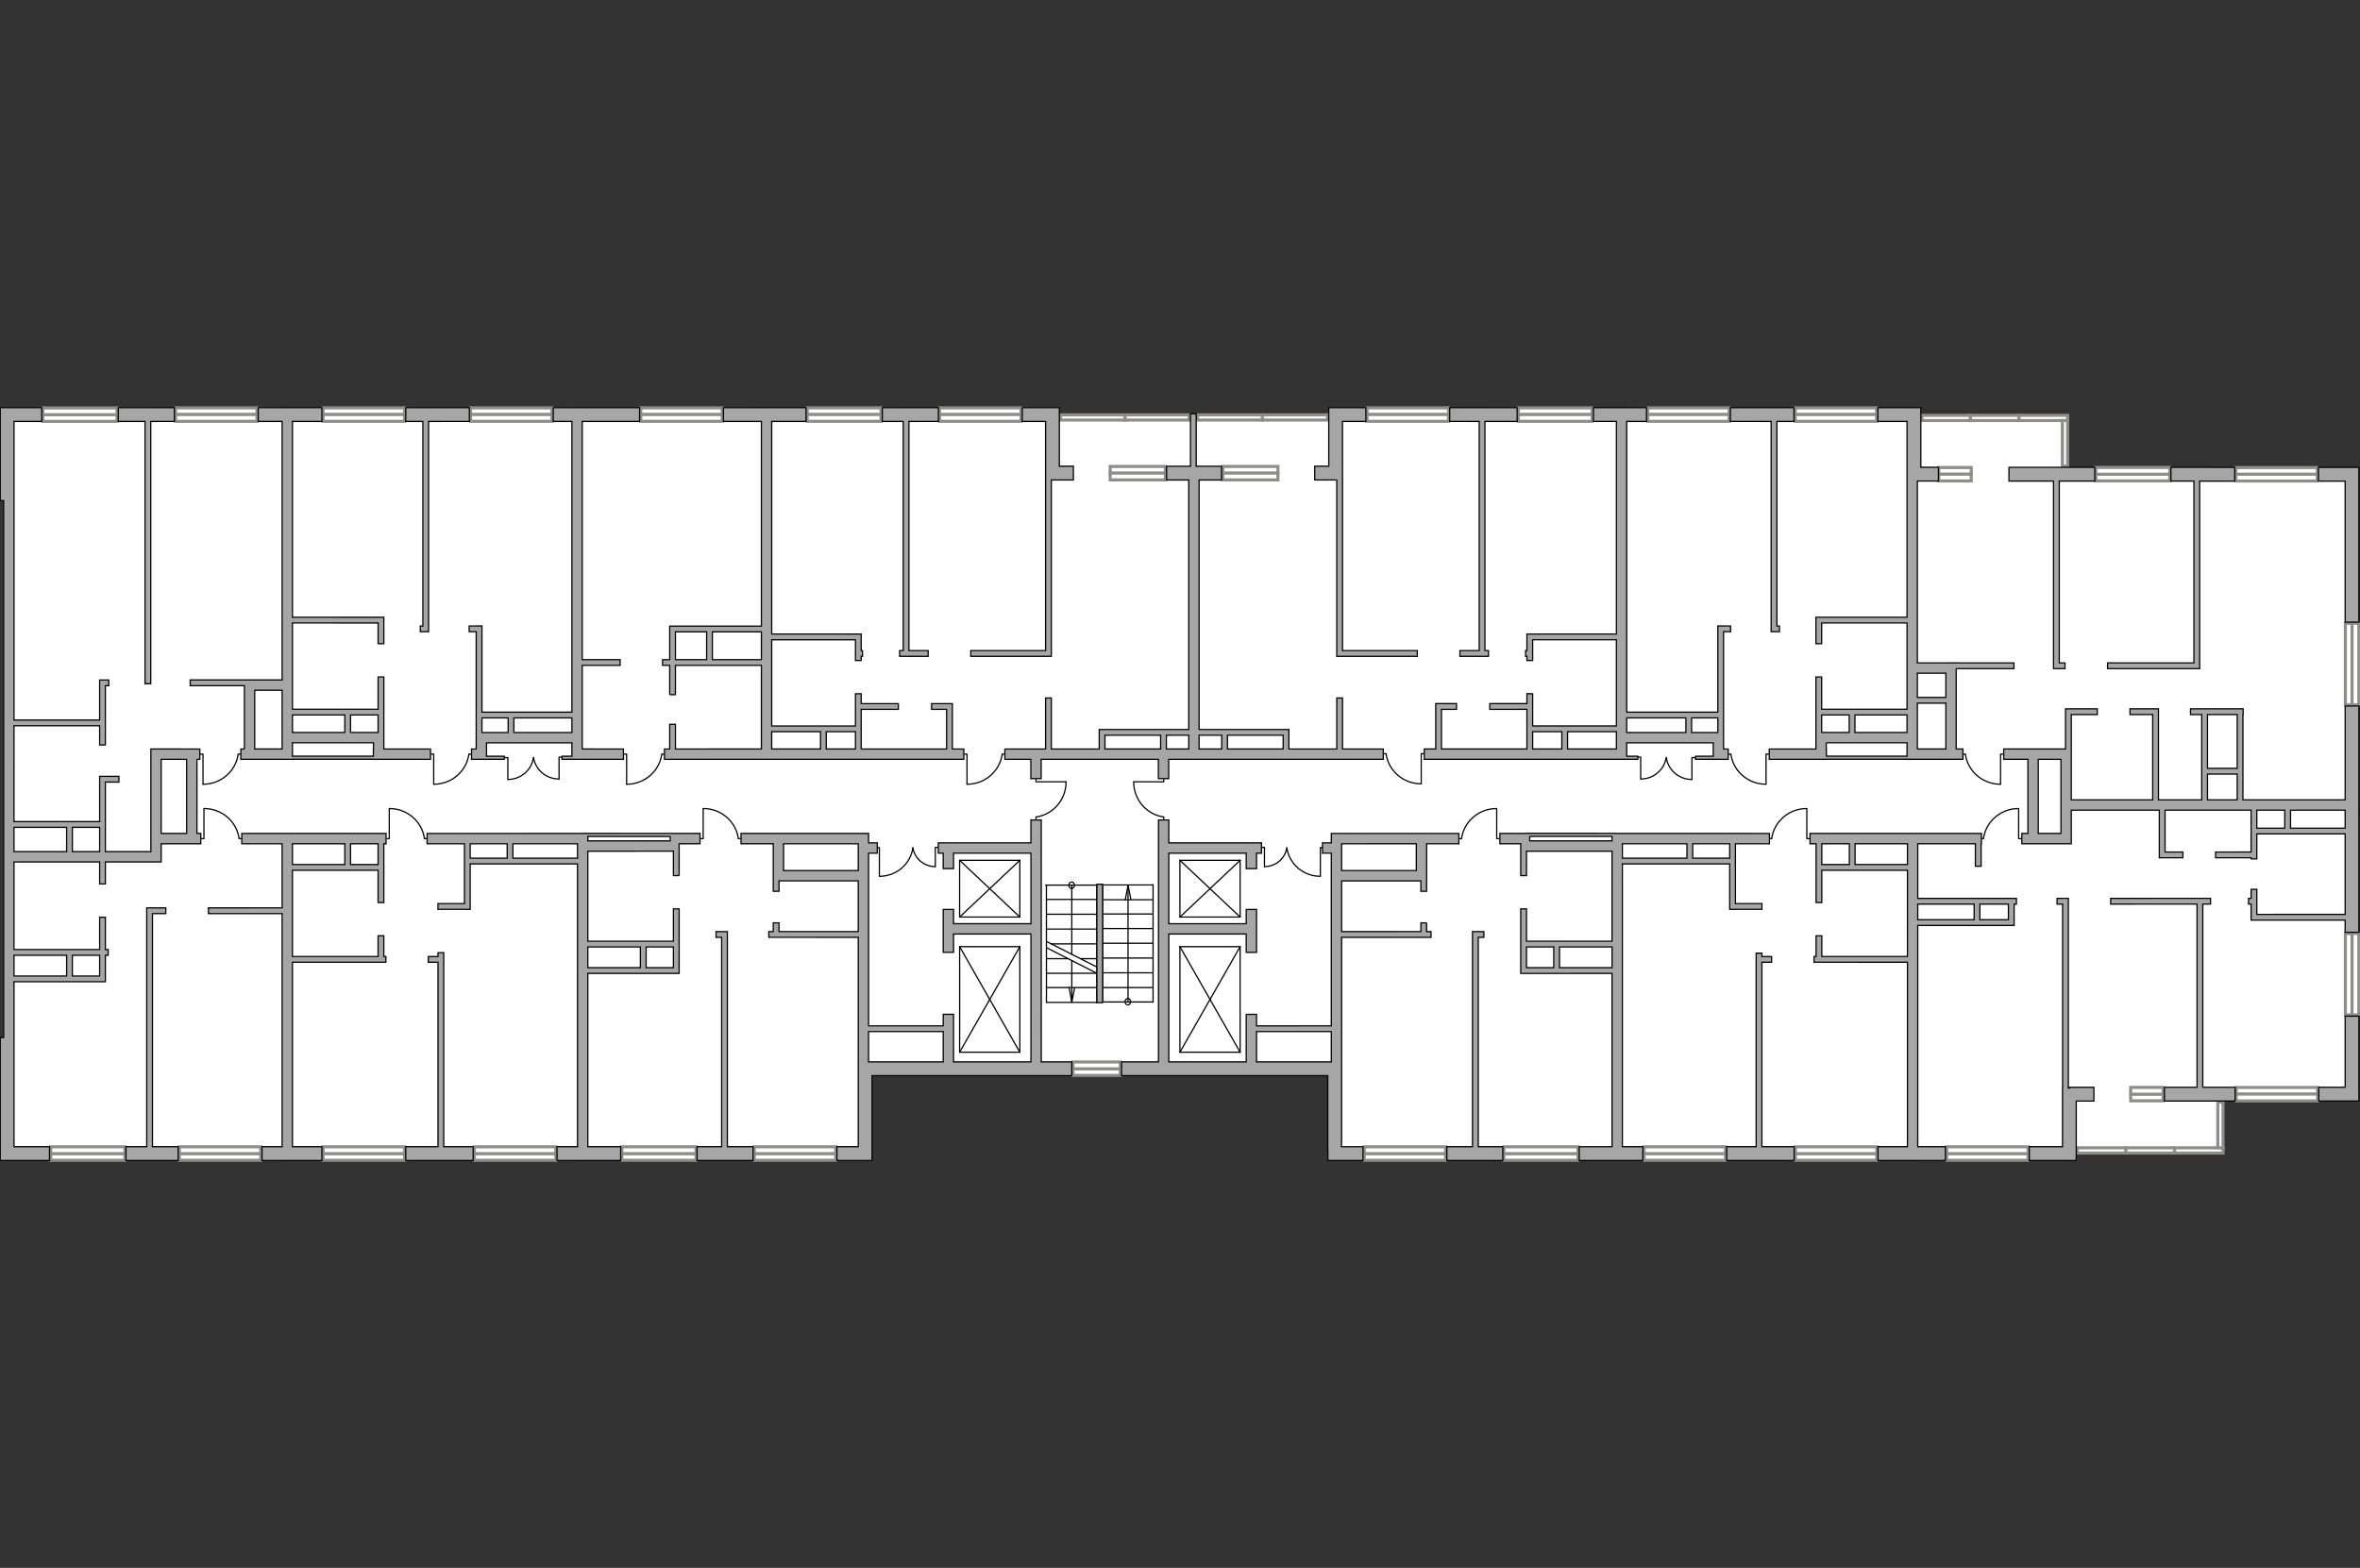 <?xml version="1.0" encoding="utf-8"?>
<!-- Generator: Adobe Illustrator 16.0.0, SVG Export Plug-In . SVG Version: 6.00 Build 0)  -->
<!DOCTYPE svg PUBLIC "-//W3C//DTD SVG 1.1//EN" "http://www.w3.org/Graphics/SVG/1.1/DTD/svg11.dtd">
<svg version="1.1" xmlns="http://www.w3.org/2000/svg" xmlns:xlink="http://www.w3.org/1999/xlink" x="0px" y="0px" width="575px"
	 height="382px" viewBox="0 0 575 382" enable-background="new 0 0 575 382" xml:space="preserve">
<rect x="0" y="0" width="575" height="382" fill="#333333" stroke="none"/>
<g id="bg_1_">
	<polygon fill="#FFFFFF" points="503.736,113.885 503.736,101.201 467.969,101.201 467.969,99.381 323.715,99.381 323.715,101 
		258.074,101 258.074,99.326 0.877,99.326 0.877,99.332 0.041,99.332 0.041,121.985 0.877,121.985 0.877,188.263 0.877,213.07 
		0.877,252.791 0.042,252.791 0.042,282.75 22.15,282.75 22.15,282.748 212.437,282.748 212.437,262.021 323.5,262.021 
		323.5,282.752 505.838,282.752 505.838,280.929 541.607,280.929 541.607,268.263 574.613,268.263 574.613,113.885 	"/>
</g>
<g id="windows_1_">
	<g>
		
			<rect x="274.063" y="101.079" fill="#FFFFFF" stroke="#8E8D8C" stroke-width="0.75" stroke-linecap="round" stroke-miterlimit="10" width="15.661" height="1.268"/>
		
			<rect x="258.407" y="101.079" fill="#FFFFFF" stroke="#8E8D8C" stroke-width="0.75" stroke-linecap="round" stroke-miterlimit="10" width="15.66" height="1.268"/>
	</g>
	<g>
		
			<path id="Vector_117_96_" fill="#FFFFFF" stroke="#8E8D8C" stroke-width="0.75" stroke-linecap="round" stroke-miterlimit="10" d="
			M352.925,101.023v-1.654h-19.842v1.656h19.842V101.023z"/>
		
			<path id="Vector_123_96_" fill="#FFFFFF" stroke="#8E8D8C" stroke-width="0.75" stroke-linecap="round" stroke-miterlimit="10" d="
			M352.925,102.646v-1.654h-19.842v1.654H352.925z"/>
	</g>
	<g>
		
			<path id="Vector_117_95_" fill="#FFFFFF" stroke="#8E8D8C" stroke-width="0.75" stroke-linecap="round" stroke-miterlimit="10" d="
			M387.94,101.023v-1.654h-17.997v1.656h17.997V101.023z"/>
		
			<path id="Vector_123_95_" fill="#FFFFFF" stroke="#8E8D8C" stroke-width="0.75" stroke-linecap="round" stroke-miterlimit="10" d="
			M387.94,102.646v-1.654h-17.997v1.654H387.94z"/>
	</g>
	<g>
		
			<path id="Vector_117_94_" fill="#FFFFFF" stroke="#8E8D8C" stroke-width="0.75" stroke-linecap="round" stroke-miterlimit="10" d="
			M311.356,115.299v-1.653h-13.438v1.656h13.438V115.299z"/>
		
			<path id="Vector_123_94_" fill="#FFFFFF" stroke="#8E8D8C" stroke-width="0.75" stroke-linecap="round" stroke-miterlimit="10" d="
			M311.356,116.922v-1.654h-13.438v1.654H311.356z"/>
	</g>
	<g>
		
			<path id="Vector_117_93_" fill="#FFFFFF" stroke="#8E8D8C" stroke-width="0.75" stroke-linecap="round" stroke-miterlimit="10" d="
			M42.777,101.023v-1.654h19.84v1.656h-19.84V101.023z"/>
		
			<path id="Vector_123_93_" fill="#FFFFFF" stroke="#8E8D8C" stroke-width="0.75" stroke-linecap="round" stroke-miterlimit="10" d="
			M42.777,102.646v-1.654h19.84v1.654H42.777z"/>
	</g>
	<g>
		
			<path id="Vector_117_92_" fill="#FFFFFF" stroke="#8E8D8C" stroke-width="0.75" stroke-linecap="round" stroke-miterlimit="10" d="
			M457.242,101.023v-1.654H437.4v1.656h19.842V101.023z"/>
		
			<path id="Vector_123_92_" fill="#FFFFFF" stroke="#8E8D8C" stroke-width="0.75" stroke-linecap="round" stroke-miterlimit="10" d="
			M457.242,102.646v-1.654H437.4v1.654H457.242z"/>
	</g>
	<g>
		
			<path id="Vector_117_91_" fill="#FFFFFF" stroke="#8E8D8C" stroke-width="0.75" stroke-linecap="round" stroke-miterlimit="10" d="
			M421.302,101.023v-1.654h-19.84v1.656h19.84V101.023z"/>
		
			<path id="Vector_123_91_" fill="#FFFFFF" stroke="#8E8D8C" stroke-width="0.75" stroke-linecap="round" stroke-miterlimit="10" d="
			M421.302,102.646v-1.654h-19.84v1.654H421.302z"/>
	</g>
	<g>
		
			<path id="Vector_117_90_" fill="#FFFFFF" stroke="#8E8D8C" stroke-width="0.75" stroke-linecap="round" stroke-miterlimit="10" d="
			M78.717,101.023v-1.654h19.841v1.656H78.717V101.023z"/>
		
			<path id="Vector_123_90_" fill="#FFFFFF" stroke="#8E8D8C" stroke-width="0.75" stroke-linecap="round" stroke-miterlimit="10" d="
			M78.717,102.646v-1.654h19.841v1.654H78.717z"/>
	</g>
	<g>
		
			<path id="Vector_117_89_" fill="#FFFFFF" stroke="#8E8D8C" stroke-width="0.75" stroke-linecap="round" stroke-miterlimit="10" d="
			M228.923,101.023v-1.654h19.841v1.656h-19.841V101.023z"/>
		
			<path id="Vector_123_89_" fill="#FFFFFF" stroke="#8E8D8C" stroke-width="0.75" stroke-linecap="round" stroke-miterlimit="10" d="
			M228.923,102.646v-1.654h19.841v1.654H228.923z"/>
	</g>
	<g>
		
			<path id="Vector_117_88_" fill="#FFFFFF" stroke="#8E8D8C" stroke-width="0.75" stroke-linecap="round" stroke-miterlimit="10" d="
			M196.67,101.023v-1.654h17.999v1.656H196.67V101.023z"/>
		
			<path id="Vector_123_88_" fill="#FFFFFF" stroke="#8E8D8C" stroke-width="0.75" stroke-linecap="round" stroke-miterlimit="10" d="
			M196.67,102.646v-1.654h17.999v1.654H196.67z"/>
	</g>
	<g>
		
			<path id="Vector_117_87_" fill="#FFFFFF" stroke="#8E8D8C" stroke-width="0.75" stroke-linecap="round" stroke-miterlimit="10" d="
			M156.122,101.023v-1.654h19.841v1.656h-19.841V101.023z"/>
		
			<path id="Vector_123_87_" fill="#FFFFFF" stroke="#8E8D8C" stroke-width="0.75" stroke-linecap="round" stroke-miterlimit="10" d="
			M156.122,102.646v-1.654h19.841v1.654H156.122z"/>
	</g>
	<g>
		
			<path id="Vector_117_86_" fill="#FFFFFF" stroke="#8E8D8C" stroke-width="0.75" stroke-linecap="round" stroke-miterlimit="10" d="
			M114.655,101.023v-1.654h19.841v1.656h-19.841V101.023z"/>
		
			<path id="Vector_123_86_" fill="#FFFFFF" stroke="#8E8D8C" stroke-width="0.75" stroke-linecap="round" stroke-miterlimit="10" d="
			M114.655,102.646v-1.654h19.841v1.654H114.655z"/>
	</g>
	<g>
		
			<path id="Vector_117_85_" fill="#FFFFFF" stroke="#8E8D8C" stroke-width="0.75" stroke-linecap="round" stroke-miterlimit="10" d="
			M494.134,281.039v1.652h-19.842v-1.655h19.842V281.039z"/>
		
			<path id="Vector_123_85_" fill="#FFFFFF" stroke="#8E8D8C" stroke-width="0.75" stroke-linecap="round" stroke-miterlimit="10" d="
			M494.134,279.414v1.654h-19.842v-1.654H494.134z"/>
	</g>
	<g>
		
			<path id="Vector_117_84_" fill="#FFFFFF" stroke="#8E8D8C" stroke-width="0.75" stroke-linecap="round" stroke-miterlimit="10" d="
			M457.273,281.039v1.652h-19.84v-1.655h19.84V281.039z"/>
		
			<path id="Vector_123_84_" fill="#FFFFFF" stroke="#8E8D8C" stroke-width="0.75" stroke-linecap="round" stroke-miterlimit="10" d="
			M457.273,279.414v1.654h-19.84v-1.654H457.273z"/>
	</g>
	<g>
		
			<path id="Vector_117_83_" fill="#FFFFFF" stroke="#8E8D8C" stroke-width="0.75" stroke-linecap="round" stroke-miterlimit="10" d="
			M420.414,281.039v1.652h-19.84v-1.655h19.84V281.039z"/>
		
			<path id="Vector_123_83_" fill="#FFFFFF" stroke="#8E8D8C" stroke-width="0.75" stroke-linecap="round" stroke-miterlimit="10" d="
			M420.414,279.414v1.654h-19.84v-1.654H420.414z"/>
	</g>
	<g>
		
			<path id="Vector_117_82_" fill="#FFFFFF" stroke="#8E8D8C" stroke-width="0.75" stroke-linecap="round" stroke-miterlimit="10" d="
			M384.476,281.039v1.652h-18.075v-1.655h18.075V281.039z"/>
		
			<path id="Vector_123_82_" fill="#FFFFFF" stroke="#8E8D8C" stroke-width="0.75" stroke-linecap="round" stroke-miterlimit="10" d="
			M384.476,279.414v1.654h-18.075v-1.654H384.476z"/>
	</g>
	<g>
		
			<path id="Vector_117_81_" fill="#FFFFFF" stroke="#8E8D8C" stroke-width="0.75" stroke-linecap="round" stroke-miterlimit="10" d="
			M352.224,281.039v1.652h-19.841v-1.655h19.841V281.039z"/>
		
			<path id="Vector_123_81_" fill="#FFFFFF" stroke="#8E8D8C" stroke-width="0.75" stroke-linecap="round" stroke-miterlimit="10" d="
			M352.224,279.414v1.654h-19.841v-1.654H352.224z"/>
	</g>
	<g>
		
			<path id="Vector_117_80_" fill="#FFFFFF" stroke="#8E8D8C" stroke-width="0.75" stroke-linecap="round" stroke-miterlimit="10" d="
			M78.717,281.039v1.652h19.841v-1.655H78.717V281.039z"/>
		
			<path id="Vector_123_80_" fill="#FFFFFF" stroke="#8E8D8C" stroke-width="0.75" stroke-linecap="round" stroke-miterlimit="10" d="
			M78.717,279.414v1.654h19.841v-1.654H78.717z"/>
	</g>
	<g>
		
			<path id="Vector_117_79_" fill="#FFFFFF" stroke="#8E8D8C" stroke-width="0.75" stroke-linecap="round" stroke-miterlimit="10" d="
			M115.576,281.039v1.652h19.841v-1.655h-19.841V281.039z"/>
		
			<path id="Vector_123_79_" fill="#FFFFFF" stroke="#8E8D8C" stroke-width="0.75" stroke-linecap="round" stroke-miterlimit="10" d="
			M115.576,279.414v1.654h19.841v-1.654H115.576z"/>
	</g>
	<g>
		
			<path id="Vector_117_78_" fill="#FFFFFF" stroke="#8E8D8C" stroke-width="0.75" stroke-linecap="round" stroke-miterlimit="10" d="
			M12.361,281.039v1.652h18.075v-1.655H12.361V281.039z"/>
		
			<path id="Vector_123_78_" fill="#FFFFFF" stroke="#8E8D8C" stroke-width="0.75" stroke-linecap="round" stroke-miterlimit="10" d="
			M12.361,279.414v1.654h18.075v-1.654H12.361z"/>
	</g>
	<g>
		
			<path id="Vector_117_77_" fill="#FFFFFF" stroke="#8E8D8C" stroke-width="0.75" stroke-linecap="round" stroke-miterlimit="10" d="
			M43.691,281.039v1.652h19.841v-1.655H43.691V281.039z"/>
		
			<path id="Vector_123_77_" fill="#FFFFFF" stroke="#8E8D8C" stroke-width="0.75" stroke-linecap="round" stroke-miterlimit="10" d="
			M43.691,279.414v1.654h19.841v-1.654H43.691z"/>
	</g>
	<g>
		
			<path id="Vector_117_76_" fill="#FFFFFF" stroke="#8E8D8C" stroke-width="0.75" stroke-linecap="round" stroke-miterlimit="10" d="
			M151.514,281.039v1.652h18.075v-1.655h-18.075V281.039z"/>
		
			<path id="Vector_123_76_" fill="#FFFFFF" stroke="#8E8D8C" stroke-width="0.75" stroke-linecap="round" stroke-miterlimit="10" d="
			M151.514,279.414v1.654h18.075v-1.654H151.514z"/>
	</g>
	<g>
		
			<path id="Vector_117_75_" fill="#FFFFFF" stroke="#8E8D8C" stroke-width="0.75" stroke-linecap="round" stroke-miterlimit="10" d="
			M183.766,281.039v1.652h19.841v-1.655h-19.841V281.039z"/>
		
			<path id="Vector_123_75_" fill="#FFFFFF" stroke="#8E8D8C" stroke-width="0.75" stroke-linecap="round" stroke-miterlimit="10" d="
			M183.766,279.414v1.654h19.841v-1.654H183.766z"/>
	</g>
	<g>
		
			<path id="Vector_117_74_" fill="#FFFFFF" stroke="#8E8D8C" stroke-width="0.75" stroke-linecap="round" stroke-miterlimit="10" d="
			M261.42,260.362v1.655h11.548v-1.657H261.42V260.362z"/>
		
			<path id="Vector_123_74_" fill="#FFFFFF" stroke="#8E8D8C" stroke-width="0.75" stroke-linecap="round" stroke-miterlimit="10" d="
			M261.42,258.739v1.654h11.548v-1.654H261.42z"/>
	</g>
	<g>
		
			<path id="Vector_117_73_" fill="#FFFFFF" stroke="#8E8D8C" stroke-width="0.75" stroke-linecap="round" stroke-miterlimit="10" d="
			M10.439,101.01v1.653h18.075v-1.655H10.439V101.01z"/>
		
			<path id="Vector_123_73_" fill="#FFFFFF" stroke="#8E8D8C" stroke-width="0.75" stroke-linecap="round" stroke-miterlimit="10" d="
			M10.439,99.385v1.654h18.075v-1.654H10.439z"/>
	</g>
	<g>
		
			<path id="Vector_117_72_" fill="#FFFFFF" stroke="#8E8D8C" stroke-width="0.75" stroke-linecap="round" stroke-miterlimit="10" d="
			M270.49,115.299v-1.653h13.439v1.656H270.49V115.299z"/>
		
			<path id="Vector_123_72_" fill="#FFFFFF" stroke="#8E8D8C" stroke-width="0.75" stroke-linecap="round" stroke-miterlimit="10" d="
			M270.49,116.922v-1.654h13.439v1.654H270.49z"/>
	</g>
	<g>
		
			<rect x="291.753" y="101.079" fill="#FFFFFF" stroke="#8E8D8C" stroke-width="0.75" stroke-linecap="round" stroke-miterlimit="10" width="15.84" height="1.268"/>
		
			<rect x="307.588" y="101.079" fill="#FFFFFF" stroke="#8E8D8C" stroke-width="0.75" stroke-linecap="round" stroke-miterlimit="10" width="15.839" height="1.268"/>
	</g>
	<g>
		
			<rect x="506.121" y="279.657" fill="#FFFFFF" stroke="#8E8D8C" stroke-width="0.75" stroke-linecap="round" stroke-miterlimit="10" width="11.841" height="1.268"/>
		
			<rect x="517.959" y="279.657" fill="#FFFFFF" stroke="#8E8D8C" stroke-width="0.75" stroke-linecap="round" stroke-miterlimit="10" width="11.844" height="1.268"/>
		
			<rect x="529.802" y="279.657" fill="#FFFFFF" stroke="#8E8D8C" stroke-width="0.75" stroke-linecap="round" stroke-miterlimit="10" width="11.841" height="1.268"/>
	</g>
	
		<rect x="540.36" y="268.524" fill="#FFFFFF" stroke="#8E8D8C" stroke-width="0.75" stroke-linecap="round" stroke-miterlimit="10" width="1.268" height="11.133"/>
	<g>
		
			<path id="Vector_117_71_" fill="#FFFFFF" stroke="#8E8D8C" stroke-width="0.75" stroke-linecap="round" stroke-miterlimit="10" d="
			M573.088,227.434h-1.654v19.841h1.656v-19.841H573.088z"/>
		
			<path id="Vector_123_71_" fill="#FFFFFF" stroke="#8E8D8C" stroke-width="0.75" stroke-linecap="round" stroke-miterlimit="10" d="
			M574.712,227.434h-1.653v19.841h1.653V227.434z"/>
	</g>
	<g>
		
			<path id="Vector_117_70_" fill="#FFFFFF" stroke="#8E8D8C" stroke-width="0.75" stroke-linecap="round" stroke-miterlimit="10" d="
			M573.088,151.872h-1.654v19.841h1.656v-19.841H573.088z"/>
		
			<path id="Vector_123_70_" fill="#FFFFFF" stroke="#8E8D8C" stroke-width="0.75" stroke-linecap="round" stroke-miterlimit="10" d="
			M574.712,151.872h-1.653v19.841h1.653V151.872z"/>
	</g>
	<g>
		
			<path id="Vector_117_69_" fill="#FFFFFF" stroke="#8E8D8C" stroke-width="0.75" stroke-linecap="round" stroke-miterlimit="10" d="
			M519.135,266.555v1.652h7.909v-1.655h-7.909V266.555z"/>
		
			<path id="Vector_123_69_" fill="#FFFFFF" stroke="#8E8D8C" stroke-width="0.75" stroke-linecap="round" stroke-miterlimit="10" d="
			M519.135,264.93v1.654h7.909v-1.654H519.135z"/>
	</g>
	<g>
		
			<path id="Vector_117_68_" fill="#FFFFFF" stroke="#8E8D8C" stroke-width="0.75" stroke-linecap="round" stroke-miterlimit="10" d="
			M564.678,266.598v-1.653h-19.842v1.656h19.842V266.598z"/>
		
			<path id="Vector_123_68_" fill="#FFFFFF" stroke="#8E8D8C" stroke-width="0.75" stroke-linecap="round" stroke-miterlimit="10" d="
			M564.678,268.221v-1.653h-19.842v1.653H564.678z"/>
	</g>
	<g>
		
			<rect x="468.25" y="101.19" fill="#FFFFFF" stroke="#8E8D8C" stroke-width="0.75" stroke-linecap="round" stroke-miterlimit="10" width="11.84" height="1.268"/>
		
			<rect x="480.087" y="101.19" fill="#FFFFFF" stroke="#8E8D8C" stroke-width="0.75" stroke-linecap="round" stroke-miterlimit="10" width="11.844" height="1.268"/>
		
			<rect x="491.93" y="101.19" fill="#FFFFFF" stroke="#8E8D8C" stroke-width="0.75" stroke-linecap="round" stroke-miterlimit="10" width="11.841" height="1.268"/>
	</g>
	
		<rect x="502.488" y="102.457" fill="#FFFFFF" stroke="#8E8D8C" stroke-width="0.75" stroke-linecap="round" stroke-miterlimit="10" width="1.268" height="11.131"/>
	<g>
		
			<path id="Vector_117_67_" fill="#FFFFFF" stroke="#8E8D8C" stroke-width="0.75" stroke-linecap="round" stroke-miterlimit="10" d="
			M480.281,115.559v-1.653h-7.909v1.656h7.909V115.559z"/>
		
			<path id="Vector_123_67_" fill="#FFFFFF" stroke="#8E8D8C" stroke-width="0.75" stroke-linecap="round" stroke-miterlimit="10" d="
			M480.281,117.182v-1.654h-7.909v1.654H480.281z"/>
	</g>
	<g>
		
			<path id="Vector_117_66_" fill="#FFFFFF" stroke="#8E8D8C" stroke-width="0.75" stroke-linecap="round" stroke-miterlimit="10" d="
			M528.649,115.516v1.653h-17.997v-1.655h17.997V115.516z"/>
		
			<path id="Vector_123_66_" fill="#FFFFFF" stroke="#8E8D8C" stroke-width="0.75" stroke-linecap="round" stroke-miterlimit="10" d="
			M528.649,113.892v1.654h-17.997v-1.654H528.649z"/>
	</g>
	<g>
		
			<path id="Vector_117_65_" fill="#FFFFFF" stroke="#8E8D8C" stroke-width="0.75" stroke-linecap="round" stroke-miterlimit="10" d="
			M564.588,115.568v-1.653h-19.841v1.656h19.841V115.568z"/>
		
			<path id="Vector_123_65_" fill="#FFFFFF" stroke="#8E8D8C" stroke-width="0.75" stroke-linecap="round" stroke-miterlimit="10" d="
			M564.588,117.192v-1.654h-19.841v1.654H564.588z"/>
	</g>
</g>
<g id="plan_1_">
	<g>
		
			<polyline fill="none" stroke="#010101" stroke-width="0.3" stroke-linecap="round" stroke-linejoin="round" stroke-miterlimit="10" points="
			487.423,191.06 487.423,183.743 487.986,183.743 		"/>
		
			<line fill="none" stroke="#010101" stroke-width="0.3" stroke-linecap="round" stroke-linejoin="round" stroke-miterlimit="10" x1="478.354" y1="183.743" x2="478.866" y2="183.743"/>
		
			<path fill="none" stroke="#010101" stroke-width="0.3" stroke-linecap="round" stroke-linejoin="round" stroke-miterlimit="10" d="
			M478.866,183.849c0.614,4.087,4.2,7.225,8.534,7.225"/>
	</g>
	<g>
		
			<polyline fill="none" stroke="#010101" stroke-width="0.3" stroke-linecap="round" stroke-linejoin="round" stroke-miterlimit="10" points="
			491.831,197.006 491.831,204.322 492.393,204.322 		"/>
		
			<line fill="none" stroke="#010101" stroke-width="0.3" stroke-linecap="round" stroke-linejoin="round" stroke-miterlimit="10" x1="482.763" y1="204.322" x2="483.274" y2="204.322"/>
		
			<path fill="none" stroke="#010101" stroke-width="0.3" stroke-linecap="round" stroke-linejoin="round" stroke-miterlimit="10" d="
			M483.274,204.217c0.614-4.087,4.201-7.225,8.534-7.225"/>
	</g>
	<g>
		
			<polyline fill="none" stroke="#010101" stroke-width="0.3" stroke-linecap="round" stroke-linejoin="round" stroke-miterlimit="10" points="
			430.288,191.06 430.288,183.743 430.851,183.743 		"/>
		
			<line fill="none" stroke="#010101" stroke-width="0.3" stroke-linecap="round" stroke-linejoin="round" stroke-miterlimit="10" x1="421.22" y1="183.743" x2="421.731" y2="183.743"/>
		
			<path fill="none" stroke="#010101" stroke-width="0.3" stroke-linecap="round" stroke-linejoin="round" stroke-miterlimit="10" d="
			M421.731,183.849c0.614,4.087,4.201,7.225,8.534,7.225"/>
	</g>
	<g>
		<g>
			<g>
				
					<path fill="none" stroke="#010101" stroke-width="0.3" stroke-linecap="round" stroke-linejoin="round" stroke-miterlimit="10" d="
					M406.002,184.635"/>
			</g>
			<g>
				
					<polyline fill="none" stroke="#010101" stroke-width="0.3" stroke-linecap="round" stroke-linejoin="round" stroke-miterlimit="10" points="
					412.224,189.899 412.224,184.581 412.969,184.581 				"/>
				
					<path fill="none" stroke="#010101" stroke-width="0.3" stroke-linecap="round" stroke-linejoin="round" stroke-miterlimit="10" d="
					M406.004,184.581"/>
				
					<path fill="none" stroke="#010101" stroke-width="0.3" stroke-linecap="round" stroke-linejoin="round" stroke-miterlimit="10" d="
					M406.002,184.655c0.444,2.972,3.056,5.254,6.205,5.254"/>
			</g>
		</g>
		<g>
			<g>
				
					<path fill="none" stroke="#010101" stroke-width="0.3" stroke-linecap="round" stroke-linejoin="round" stroke-miterlimit="10" d="
					M405.97,184.522"/>
			</g>
			<g>
				
					<polyline fill="none" stroke="#010101" stroke-width="0.3" stroke-linecap="round" stroke-linejoin="round" stroke-miterlimit="10" points="
					399.748,189.787 399.748,184.469 399.006,184.469 				"/>
				
					<path fill="none" stroke="#010101" stroke-width="0.3" stroke-linecap="round" stroke-linejoin="round" stroke-miterlimit="10" d="
					M405.969,184.469"/>
				
					<path fill="none" stroke="#010101" stroke-width="0.3" stroke-linecap="round" stroke-linejoin="round" stroke-miterlimit="10" d="
					M405.97,184.542c-0.444,2.973-3.056,5.254-6.204,5.254"/>
			</g>
		</g>
	</g>
	<g>
		
			<polyline fill="none" stroke="#010101" stroke-width="0.3" stroke-linecap="round" stroke-linejoin="round" stroke-miterlimit="10" points="
			235.607,191.06 235.607,183.743 235.043,183.743 		"/>
		
			<line fill="none" stroke="#010101" stroke-width="0.3" stroke-linecap="round" stroke-linejoin="round" stroke-miterlimit="10" x1="244.673" y1="183.743" x2="244.162" y2="183.743"/>
		
			<path fill="none" stroke="#010101" stroke-width="0.3" stroke-linecap="round" stroke-linejoin="round" stroke-miterlimit="10" d="
			M244.162,183.849c-0.614,4.087-4.2,7.225-8.534,7.225"/>
	</g>
	<g>
		
			<polyline fill="none" stroke="#010101" stroke-width="0.3" stroke-linecap="round" stroke-linejoin="round" stroke-miterlimit="10" points="
			152.673,191.06 152.673,183.743 152.109,183.743 		"/>
		
			<line fill="none" stroke="#010101" stroke-width="0.3" stroke-linecap="round" stroke-linejoin="round" stroke-miterlimit="10" x1="161.74" y1="183.743" x2="161.229" y2="183.743"/>
		
			<path fill="none" stroke="#010101" stroke-width="0.3" stroke-linecap="round" stroke-linejoin="round" stroke-miterlimit="10" d="
			M161.229,183.849c-0.615,4.087-4.201,7.225-8.534,7.225"/>
	</g>
	<g>
		
			<polyline fill="none" stroke="#010101" stroke-width="0.3" stroke-linecap="round" stroke-linejoin="round" stroke-miterlimit="10" points="
			49.459,191.06 49.459,183.743 48.896,183.743 		"/>
		
			<line fill="none" stroke="#010101" stroke-width="0.3" stroke-linecap="round" stroke-linejoin="round" stroke-miterlimit="10" x1="58.526" y1="183.743" x2="58.015" y2="183.743"/>
		
			<path fill="none" stroke="#010101" stroke-width="0.3" stroke-linecap="round" stroke-linejoin="round" stroke-miterlimit="10" d="
			M58.015,183.849c-0.614,4.087-4.2,7.225-8.534,7.225"/>
	</g>
	<g>
		
			<polyline fill="none" stroke="#010101" stroke-width="0.3" stroke-linecap="round" stroke-linejoin="round" stroke-miterlimit="10" points="
			105.67,191.06 105.67,183.743 105.107,183.743 		"/>
		
			<line fill="none" stroke="#010101" stroke-width="0.3" stroke-linecap="round" stroke-linejoin="round" stroke-miterlimit="10" x1="114.738" y1="183.743" x2="114.226" y2="183.743"/>
		
			<path fill="none" stroke="#010101" stroke-width="0.3" stroke-linecap="round" stroke-linejoin="round" stroke-miterlimit="10" d="
			M114.226,183.849c-0.614,4.087-4.2,7.225-8.534,7.225"/>
	</g>
	<g>
		
			<polyline fill="none" stroke="#010101" stroke-width="0.3" stroke-linecap="round" stroke-linejoin="round" stroke-miterlimit="10" points="
			440.224,197.006 440.224,204.322 440.789,204.322 		"/>
		
			<line fill="none" stroke="#010101" stroke-width="0.3" stroke-linecap="round" stroke-linejoin="round" stroke-miterlimit="10" x1="431.157" y1="204.322" x2="431.669" y2="204.322"/>
		
			<path fill="none" stroke="#010101" stroke-width="0.3" stroke-linecap="round" stroke-linejoin="round" stroke-miterlimit="10" d="
			M431.669,204.217c0.614-4.087,4.2-7.225,8.534-7.225"/>
	</g>
	<g>
		
			<polyline fill="none" stroke="#010101" stroke-width="0.3" stroke-linecap="round" stroke-linejoin="round" stroke-miterlimit="10" points="
			364.664,197.006 364.664,204.322 365.227,204.322 		"/>
		
			<line fill="none" stroke="#010101" stroke-width="0.3" stroke-linecap="round" stroke-linejoin="round" stroke-miterlimit="10" x1="355.595" y1="204.322" x2="356.107" y2="204.322"/>
		
			<path fill="none" stroke="#010101" stroke-width="0.3" stroke-linecap="round" stroke-linejoin="round" stroke-miterlimit="10" d="
			M356.107,204.217c0.614-4.087,4.2-7.225,8.533-7.225"/>
	</g>
	<g>
		
			<polyline fill="none" stroke="#010101" stroke-width="0.3" stroke-linecap="round" stroke-linejoin="round" stroke-miterlimit="10" points="
			49.691,197.006 49.691,204.322 49.127,204.322 		"/>
		
			<line fill="none" stroke="#010101" stroke-width="0.3" stroke-linecap="round" stroke-linejoin="round" stroke-miterlimit="10" x1="58.758" y1="204.322" x2="58.247" y2="204.322"/>
		
			<path fill="none" stroke="#010101" stroke-width="0.3" stroke-linecap="round" stroke-linejoin="round" stroke-miterlimit="10" d="
			M58.247,204.217c-0.614-4.087-4.2-7.225-8.534-7.225"/>
	</g>
	<g>
		
			<polyline fill="none" stroke="#010101" stroke-width="0.3" stroke-linecap="round" stroke-linejoin="round" stroke-miterlimit="10" points="
			94.844,197.006 94.844,204.322 94.281,204.322 		"/>
		
			<line fill="none" stroke="#010101" stroke-width="0.3" stroke-linecap="round" stroke-linejoin="round" stroke-miterlimit="10" x1="103.911" y1="204.322" x2="103.401" y2="204.322"/>
		
			<path fill="none" stroke="#010101" stroke-width="0.3" stroke-linecap="round" stroke-linejoin="round" stroke-miterlimit="10" d="
			M103.401,204.217c-0.615-4.087-4.2-7.225-8.535-7.225"/>
	</g>
	<g>
		
			<line fill="none" stroke="#010101" stroke-width="0.3" stroke-linecap="round" stroke-linejoin="round" stroke-miterlimit="10" x1="287.48" y1="209.608" x2="302.15" y2="209.608"/>
		
			<line fill="none" stroke="#010101" stroke-width="0.3" stroke-linecap="round" stroke-linejoin="round" stroke-miterlimit="10" x1="302.15" y1="209.608" x2="302.15" y2="223.427"/>
		
			<line fill="none" stroke="#010101" stroke-width="0.3" stroke-linecap="round" stroke-linejoin="round" stroke-miterlimit="10" x1="302.15" y1="223.43" x2="287.48" y2="223.43"/>
		
			<line fill="none" stroke="#010101" stroke-width="0.3" stroke-linecap="round" stroke-linejoin="round" stroke-miterlimit="10" x1="287.48" y1="223.43" x2="287.48" y2="209.61"/>
		
			<line fill="none" stroke="#010101" stroke-width="0.3" stroke-linecap="round" stroke-linejoin="round" stroke-miterlimit="10" x1="287.48" y1="223.43" x2="302.15" y2="209.61"/>
		
			<line fill="none" stroke="#010101" stroke-width="0.3" stroke-linecap="round" stroke-linejoin="round" stroke-miterlimit="10" x1="302.15" y1="223.43" x2="287.48" y2="209.61"/>
	</g>
	<g>
		
			<line fill="none" stroke="#010101" stroke-width="0.3" stroke-linecap="round" stroke-linejoin="round" stroke-miterlimit="10" x1="287.479" y1="256.362" x2="302.148" y2="256.362"/>
		
			<line fill="none" stroke="#010101" stroke-width="0.3" stroke-linecap="round" stroke-linejoin="round" stroke-miterlimit="10" x1="302.148" y1="256.362" x2="302.148" y2="230.653"/>
		
			<line fill="none" stroke="#010101" stroke-width="0.3" stroke-linecap="round" stroke-linejoin="round" stroke-miterlimit="10" x1="302.148" y1="230.646" x2="287.479" y2="230.646"/>
		
			<line fill="none" stroke="#010101" stroke-width="0.3" stroke-linecap="round" stroke-linejoin="round" stroke-miterlimit="10" x1="287.479" y1="230.646" x2="287.479" y2="256.361"/>
		
			<line fill="none" stroke="#010101" stroke-width="0.3" stroke-linecap="round" stroke-linejoin="round" stroke-miterlimit="10" x1="287.479" y1="230.646" x2="302.148" y2="256.361"/>
		
			<line fill="none" stroke="#010101" stroke-width="0.3" stroke-linecap="round" stroke-linejoin="round" stroke-miterlimit="10" x1="302.148" y1="230.646" x2="287.479" y2="256.361"/>
	</g>
	<g>
		<g>
			
				<polyline fill="none" stroke="#010101" stroke-width="0.3" stroke-linecap="round" stroke-linejoin="round" stroke-miterlimit="10" points="
				321.7,213.489 321.7,206.51 322.219,206.51 			"/>
			
				<path fill="none" stroke="#010101" stroke-width="0.3" stroke-linecap="round" stroke-linejoin="round" stroke-miterlimit="10" d="
				M313.541,206.51"/>
			
				<path fill="none" stroke="#010101" stroke-width="0.3" stroke-linecap="round" stroke-linejoin="round" stroke-miterlimit="10" d="
				M313.538,206.607c0.582,3.899,4.007,6.895,8.139,6.895"/>
		</g>
		<g>
			
				<polyline fill="none" stroke="#010101" stroke-width="0.3" stroke-linecap="round" stroke-linejoin="round" stroke-miterlimit="10" points="
				308.077,211.132 308.077,206.462 307.425,206.462 			"/>
			
				<path fill="none" stroke="#010101" stroke-width="0.3" stroke-linecap="round" stroke-linejoin="round" stroke-miterlimit="10" d="
				M313.54,206.462"/>
			
				<path fill="none" stroke="#010101" stroke-width="0.3" stroke-linecap="round" stroke-linejoin="round" stroke-miterlimit="10" d="
				M313.541,206.526c-0.391,2.61-2.683,4.613-5.448,4.613"/>
		</g>
	</g>
	<g>
		
			<polyline fill="none" stroke="#010101" stroke-width="0.3" stroke-linecap="round" stroke-linejoin="round" stroke-miterlimit="10" points="
			276.227,190.481 283.543,190.481 283.543,189.918 		"/>
		
			<line fill="none" stroke="#010101" stroke-width="0.3" stroke-linecap="round" stroke-linejoin="round" stroke-miterlimit="10" x1="283.543" y1="199.549" x2="283.543" y2="199.038"/>
		
			<path fill="none" stroke="#010101" stroke-width="0.3" stroke-linecap="round" stroke-linejoin="round" stroke-miterlimit="10" d="
			M283.438,199.038c-4.087-0.614-7.225-4.201-7.225-8.535"/>
	</g>
	<g>
		
			<line fill="none" stroke="#010101" stroke-width="0.3" stroke-linecap="round" stroke-linejoin="round" stroke-miterlimit="10" x1="248.476" y1="209.608" x2="233.807" y2="209.608"/>
		
			<line fill="none" stroke="#010101" stroke-width="0.3" stroke-linecap="round" stroke-linejoin="round" stroke-miterlimit="10" x1="233.807" y1="209.608" x2="233.807" y2="223.427"/>
		
			<line fill="none" stroke="#010101" stroke-width="0.3" stroke-linecap="round" stroke-linejoin="round" stroke-miterlimit="10" x1="233.807" y1="223.43" x2="248.476" y2="223.43"/>
		
			<line fill="none" stroke="#010101" stroke-width="0.3" stroke-linecap="round" stroke-linejoin="round" stroke-miterlimit="10" x1="248.476" y1="223.43" x2="248.476" y2="209.61"/>
		
			<line fill="none" stroke="#010101" stroke-width="0.3" stroke-linecap="round" stroke-linejoin="round" stroke-miterlimit="10" x1="248.476" y1="223.43" x2="233.807" y2="209.61"/>
		
			<line fill="none" stroke="#010101" stroke-width="0.3" stroke-linecap="round" stroke-linejoin="round" stroke-miterlimit="10" x1="233.807" y1="223.43" x2="248.476" y2="209.61"/>
	</g>
	<g>
		
			<line fill="none" stroke="#010101" stroke-width="0.3" stroke-linecap="round" stroke-linejoin="round" stroke-miterlimit="10" x1="248.477" y1="256.362" x2="233.809" y2="256.362"/>
		
			<line fill="none" stroke="#010101" stroke-width="0.3" stroke-linecap="round" stroke-linejoin="round" stroke-miterlimit="10" x1="233.809" y1="256.362" x2="233.809" y2="230.653"/>
		
			<line fill="none" stroke="#010101" stroke-width="0.3" stroke-linecap="round" stroke-linejoin="round" stroke-miterlimit="10" x1="233.809" y1="230.646" x2="248.477" y2="230.646"/>
		
			<line fill="none" stroke="#010101" stroke-width="0.3" stroke-linecap="round" stroke-linejoin="round" stroke-miterlimit="10" x1="248.477" y1="230.646" x2="248.477" y2="256.361"/>
		
			<line fill="none" stroke="#010101" stroke-width="0.3" stroke-linecap="round" stroke-linejoin="round" stroke-miterlimit="10" x1="248.477" y1="230.646" x2="233.809" y2="256.361"/>
		
			<line fill="none" stroke="#010101" stroke-width="0.3" stroke-linecap="round" stroke-linejoin="round" stroke-miterlimit="10" x1="233.809" y1="230.646" x2="248.477" y2="256.361"/>
	</g>
	<g>
		
			<line fill="none" stroke="#010101" stroke-width="0.3" stroke-linecap="round" stroke-linejoin="round" stroke-miterlimit="10" x1="268.652" y1="219.21" x2="280.935" y2="219.21"/>
		
			<line fill="none" stroke="#010101" stroke-width="0.3" stroke-linecap="round" stroke-linejoin="round" stroke-miterlimit="10" x1="280.935" y1="215.611" x2="268.652" y2="215.611"/>
		
			<line fill="none" stroke="#010101" stroke-width="0.3" stroke-linecap="round" stroke-linejoin="round" stroke-miterlimit="10" x1="280.935" y1="222.688" x2="268.652" y2="222.688"/>
		
			<line fill="none" stroke="#010101" stroke-width="0.3" stroke-linecap="round" stroke-linejoin="round" stroke-miterlimit="10" x1="268.652" y1="244.124" x2="280.935" y2="244.124"/>
		
			<line fill="none" stroke="#010101" stroke-width="0.3" stroke-linecap="round" stroke-linejoin="round" stroke-miterlimit="10" x1="268.652" y1="240.607" x2="280.935" y2="240.607"/>
		
			<line fill="none" stroke="#010101" stroke-width="0.3" stroke-linecap="round" stroke-linejoin="round" stroke-miterlimit="10" x1="280.935" y1="237.017" x2="268.652" y2="237.017"/>
		
			<line fill="none" stroke="#010101" stroke-width="0.3" stroke-linecap="round" stroke-linejoin="round" stroke-miterlimit="10" x1="280.935" y1="244.062" x2="280.935" y2="215.538"/>
		
			<line fill="none" stroke="#010101" stroke-width="0.3" stroke-linecap="round" stroke-linejoin="round" stroke-miterlimit="10" x1="280.935" y1="233.422" x2="268.652" y2="233.422"/>
		<g>
			
				<line fill="none" stroke="#010101" stroke-width="0.3" stroke-linecap="round" stroke-linejoin="round" stroke-miterlimit="10" x1="275.524" y1="219.138" x2="274.842" y2="215.672"/>
			
				<line fill="none" stroke="#010101" stroke-width="0.3" stroke-linecap="round" stroke-linejoin="round" stroke-miterlimit="10" x1="274.842" y1="215.672" x2="274.162" y2="219.27"/>
			
				<line fill="none" stroke="#010101" stroke-width="0.3" stroke-linecap="round" stroke-linejoin="round" stroke-miterlimit="10" x1="274.842" y1="244.062" x2="274.842" y2="215.672"/>
		</g>
		<g>
			
				<path fill="none" stroke="#010101" stroke-width="0.3" stroke-linecap="round" stroke-linejoin="round" stroke-miterlimit="10" d="
				M274.114,244.057c0-0.434,0.307-0.788,0.678-0.788c0.371,0,0.679,0.354,0.679,0.788"/>
			
				<path fill="none" stroke="#010101" stroke-width="0.3" stroke-linecap="round" stroke-linejoin="round" stroke-miterlimit="10" d="
				M275.471,244.057c0,0.439-0.308,0.792-0.679,0.792c-0.372,0-0.678-0.353-0.678-0.792"/>
		</g>
		
			<line fill="none" stroke="#010101" stroke-width="0.3" stroke-linecap="round" stroke-linejoin="round" stroke-miterlimit="10" x1="280.935" y1="229.818" x2="268.652" y2="229.818"/>
		
			<line fill="none" stroke="#010101" stroke-width="0.3" stroke-linecap="round" stroke-linejoin="round" stroke-miterlimit="10" x1="280.935" y1="226.224" x2="268.652" y2="226.224"/>
		
			<line fill="none" stroke="#010101" stroke-width="0.3" stroke-linecap="round" stroke-linejoin="round" stroke-miterlimit="10" x1="268.649" y1="244.121" x2="268.649" y2="215.443"/>
	</g>
	<g>
		
			<line fill="none" stroke="#010101" stroke-width="0.3" stroke-linecap="round" stroke-linejoin="round" stroke-miterlimit="10" x1="254.96" y1="240.611" x2="267.241" y2="240.611"/>
		
			<line fill="none" stroke="#010101" stroke-width="0.3" stroke-linecap="round" stroke-linejoin="round" stroke-miterlimit="10" x1="267.241" y1="244.22" x2="254.96" y2="244.22"/>
		
			<line fill="none" stroke="#010101" stroke-width="0.3" stroke-linecap="round" stroke-linejoin="round" stroke-miterlimit="10" x1="267.236" y1="237.126" x2="254.96" y2="237.126"/>
		
			<line fill="none" stroke="#010101" stroke-width="0.3" stroke-linecap="round" stroke-linejoin="round" stroke-miterlimit="10" x1="254.96" y1="219.138" x2="267.241" y2="219.138"/>
		
			<line fill="none" stroke="#010101" stroke-width="0.3" stroke-linecap="round" stroke-linejoin="round" stroke-miterlimit="10" x1="267.241" y1="222.75" x2="254.96" y2="222.75"/>
		
			<line fill="none" stroke="#010101" stroke-width="0.3" stroke-linecap="round" stroke-linejoin="round" stroke-miterlimit="10" x1="267.236" y1="215.684" x2="267.236" y2="244.296"/>
		
			<line fill="none" stroke="#010101" stroke-width="0.3" stroke-linecap="round" stroke-linejoin="round" stroke-miterlimit="10" x1="267.236" y1="226.359" x2="254.96" y2="226.359"/>
		<g>
			
				<line fill="none" stroke="#010101" stroke-width="0.3" stroke-linecap="round" stroke-linejoin="round" stroke-miterlimit="10" x1="261.822" y1="240.682" x2="261.142" y2="244.163"/>
			
				<line fill="none" stroke="#010101" stroke-width="0.3" stroke-linecap="round" stroke-linejoin="round" stroke-miterlimit="10" x1="261.142" y1="244.163" x2="260.463" y2="240.556"/>
			
				<line fill="none" stroke="#010101" stroke-width="0.3" stroke-linecap="round" stroke-linejoin="round" stroke-miterlimit="10" x1="261.142" y1="234.034" x2="261.142" y2="244.163"/>
			
				<line fill="none" stroke="#010101" stroke-width="0.3" stroke-linecap="round" stroke-linejoin="round" stroke-miterlimit="10" x1="261.142" y1="215.684" x2="261.142" y2="232.51"/>
		</g>
		<g>
			
				<path fill="none" stroke="#010101" stroke-width="0.3" stroke-linecap="round" stroke-linejoin="round" stroke-miterlimit="10" d="
				M260.421,215.684c0,0.435,0.303,0.794,0.678,0.794c0.372,0,0.678-0.359,0.678-0.794"/>
			
				<path fill="none" stroke="#010101" stroke-width="0.3" stroke-linecap="round" stroke-linejoin="round" stroke-miterlimit="10" d="
				M261.777,215.684c0-0.439-0.306-0.799-0.678-0.799c-0.375,0-0.678,0.359-0.678,0.799"/>
		</g>
		
			<line fill="none" stroke="#010101" stroke-width="0.3" stroke-linecap="round" stroke-linejoin="round" stroke-miterlimit="10" x1="267.419" y1="215.65" x2="254.765" y2="215.65"/>
		
			<line fill="none" stroke="#010101" stroke-width="0.3" stroke-linecap="round" stroke-linejoin="round" stroke-miterlimit="10" x1="267.241" y1="229.966" x2="256.091" y2="229.966"/>
		
			<line fill="none" stroke="#010101" stroke-width="0.3" stroke-linecap="round" stroke-linejoin="round" stroke-miterlimit="10" x1="260.244" y1="233.577" x2="254.96" y2="233.577"/>
		
			<line fill="none" stroke="#010101" stroke-width="0.3" stroke-linecap="round" stroke-linejoin="round" stroke-miterlimit="10" x1="267.236" y1="233.577" x2="263.285" y2="233.577"/>
		
			<line fill="none" stroke="#010101" stroke-width="0.3" stroke-linecap="round" stroke-linejoin="round" stroke-miterlimit="10" x1="254.953" y1="215.624" x2="254.96" y2="244.22"/>
		
			<line fill="none" stroke="#010101" stroke-width="0.3" stroke-linecap="round" stroke-linejoin="round" stroke-miterlimit="10" x1="267.236" y1="235.599" x2="254.994" y2="229.388"/>
		
			<line fill="none" stroke="#010101" stroke-width="0.3" stroke-linecap="round" stroke-linejoin="round" stroke-miterlimit="10" x1="267.236" y1="237.126" x2="254.994" y2="230.915"/>
	</g>
	<g>
		<g>
			
				<polyline fill="none" stroke="#010101" stroke-width="0.3" stroke-linecap="round" stroke-linejoin="round" stroke-miterlimit="10" points="
				214.257,213.489 214.257,206.51 213.738,206.51 			"/>
			
				<path fill="none" stroke="#010101" stroke-width="0.3" stroke-linecap="round" stroke-linejoin="round" stroke-miterlimit="10" d="
				M222.416,206.51"/>
			
				<path fill="none" stroke="#010101" stroke-width="0.3" stroke-linecap="round" stroke-linejoin="round" stroke-miterlimit="10" d="
				M222.419,206.607c-0.582,3.899-4.007,6.895-8.138,6.895"/>
		</g>
		<g>
			
				<polyline fill="none" stroke="#010101" stroke-width="0.3" stroke-linecap="round" stroke-linejoin="round" stroke-miterlimit="10" points="
				227.88,211.132 227.88,206.462 228.532,206.462 			"/>
			
				<path fill="none" stroke="#010101" stroke-width="0.3" stroke-linecap="round" stroke-linejoin="round" stroke-miterlimit="10" d="
				M222.417,206.462"/>
			
				<path fill="none" stroke="#010101" stroke-width="0.3" stroke-linecap="round" stroke-linejoin="round" stroke-miterlimit="10" d="
				M222.416,206.526c0.391,2.61,2.683,4.613,5.448,4.613"/>
		</g>
	</g>
	<g>
		
			<polyline fill="none" stroke="#010101" stroke-width="0.3" stroke-linecap="round" stroke-linejoin="round" stroke-miterlimit="10" points="
			171.327,197.006 171.327,204.322 170.764,204.322 		"/>
		
			<line fill="none" stroke="#010101" stroke-width="0.3" stroke-linecap="round" stroke-linejoin="round" stroke-miterlimit="10" x1="180.395" y1="204.322" x2="179.884" y2="204.322"/>
		
			<path fill="none" stroke="#010101" stroke-width="0.3" stroke-linecap="round" stroke-linejoin="round" stroke-miterlimit="10" d="
			M179.884,204.217c-0.614-4.087-4.2-7.225-8.534-7.225"/>
	</g>
	<g>
		
			<polyline fill="none" stroke="#010101" stroke-width="0.3" stroke-linecap="round" stroke-linejoin="round" stroke-miterlimit="10" points="
			259.729,190.481 252.414,190.481 252.414,189.918 		"/>
		
			<line fill="none" stroke="#010101" stroke-width="0.3" stroke-linecap="round" stroke-linejoin="round" stroke-miterlimit="10" x1="252.414" y1="199.549" x2="252.414" y2="199.038"/>
		
			<path fill="none" stroke="#010101" stroke-width="0.3" stroke-linecap="round" stroke-linejoin="round" stroke-miterlimit="10" d="
			M252.519,199.038c4.087-0.614,7.225-4.201,7.225-8.535"/>
	</g>
	<g>
		<g>
			<g>
				
					<path fill="none" stroke="#010101" stroke-width="0.3" stroke-linecap="round" stroke-linejoin="round" stroke-miterlimit="10" d="
					M129.956,184.635"/>
			</g>
			<g>
				
					<polyline fill="none" stroke="#010101" stroke-width="0.3" stroke-linecap="round" stroke-linejoin="round" stroke-miterlimit="10" points="
					123.734,189.899 123.734,184.581 122.99,184.581 				"/>
				
					<path fill="none" stroke="#010101" stroke-width="0.3" stroke-linecap="round" stroke-linejoin="round" stroke-miterlimit="10" d="
					M129.955,184.581"/>
				
					<path fill="none" stroke="#010101" stroke-width="0.3" stroke-linecap="round" stroke-linejoin="round" stroke-miterlimit="10" d="
					M129.956,184.655c-0.444,2.972-3.055,5.254-6.205,5.254"/>
			</g>
		</g>
		<g>
			<g>
				
					<path fill="none" stroke="#010101" stroke-width="0.3" stroke-linecap="round" stroke-linejoin="round" stroke-miterlimit="10" d="
					M129.988,184.522"/>
			</g>
			<g>
				
					<polyline fill="none" stroke="#010101" stroke-width="0.3" stroke-linecap="round" stroke-linejoin="round" stroke-miterlimit="10" points="
					136.21,189.787 136.21,184.469 136.953,184.469 				"/>
				
					<path fill="none" stroke="#010101" stroke-width="0.3" stroke-linecap="round" stroke-linejoin="round" stroke-miterlimit="10" d="
					M129.989,184.469"/>
				
					<path fill="none" stroke="#010101" stroke-width="0.3" stroke-linecap="round" stroke-linejoin="round" stroke-miterlimit="10" d="
					M129.988,184.542c0.445,2.973,3.055,5.254,6.205,5.254"/>
			</g>
		</g>
	</g>
	<g>
		
			<polyline fill="none" stroke="#010101" stroke-width="0.3" stroke-linecap="round" stroke-linejoin="round" stroke-miterlimit="10" points="
			346.276,190.952 346.276,183.635 346.84,183.635 		"/>
		
			<line fill="none" stroke="#010101" stroke-width="0.3" stroke-linecap="round" stroke-linejoin="round" stroke-miterlimit="10" x1="337.209" y1="183.635" x2="337.72" y2="183.635"/>
		
			<path fill="none" stroke="#010101" stroke-width="0.3" stroke-linecap="round" stroke-linejoin="round" stroke-miterlimit="10" d="
			M337.72,183.74c0.613,4.089,4.2,7.227,8.534,7.227"/>
	</g>
	<g>
		<polygon fill="#A7A6A6" stroke="#010101" stroke-width="0.3" stroke-miterlimit="10" points="357.976,102.671 360.393,102.671 
			360.392,158.51 355.705,158.511 355.705,159.909 362.659,159.908 362.659,158.51 361.791,158.51 361.792,102.671 369.639,102.671 
			369.639,99.319 362.483,99.319 362.483,99.314 353.216,99.314 353.216,102.666 357.976,102.666 		"/>
		<path fill="#A7A6A6" stroke="#010101" stroke-width="0.3" stroke-miterlimit="10" d="M395.73,184.995h3.301v-0.75l-2.692,0v-3.259
			h21.08v3.261l-4.317-0.001v0.75l4.317,0v0h0.265v0.006l3.387-0.001v-2.515l-1.136,0v-1.5v-0.117v-1.801v-0.598v-24.561l1.71,0.001
			v-1.397l-1.71-0.001v-0.01l-1.398-0.002v21.012l-22.197-0.002v-70.839h4.819v-3.352h-4.81v-0.005h-8.118v3.352h5.595v51.809
			l-21.802,0.001v0.822v0.576v2.635l-0.324,0v1.398l0.324,0v1.014h1.398v-5.048l20.403-0.002v21.001l-20.403,0.001v-7.85
			l-1.398-0.001v2.406l-9.054,0.002v1.396l9.054-0.001v9.658l-20.813,0.001v-9.658l3.666,0.001v-1.397l-5.065-0.001v0.077v1.319
			v9.658h-2.794v2.515h48.713V184.995z M418.536,178.47h-6.384v-3.561l6.384,0V178.47z M410.754,174.909v3.561h-14.415v-3.562
			L410.754,174.909z M393.825,182.485l-11.895,0v-4.215l11.895-0.001V182.485z M373.422,178.271l7.111,0v4.215l-7.111,0V178.271z"/>
		<polygon fill="#A7A6A6" stroke="#010101" stroke-width="0.3" stroke-miterlimit="10" points="325.697,159.909 326.045,159.908 
			345.318,159.909 345.318,158.511 327.095,158.51 327.096,116.554 327.096,116.554 327.096,102.672 332.782,102.672 332.782,99.32 
			323.745,99.32 323.745,100.399 323.744,100.399 323.744,113.589 320.325,113.589 320.325,116.942 325.698,116.942 		"/>
		<polygon fill="#A7A6A6" stroke="#010101" stroke-width="0.3" stroke-miterlimit="10" points="428.546,102.672 431.532,102.672 
			431.532,153.899 432.377,153.902 432.377,153.911 433.553,153.908 433.553,152.511 432.932,152.512 432.932,102.672 
			437.095,102.672 437.095,99.32 435.227,99.32 435.227,99.315 421.594,99.315 421.594,102.667 428.546,102.667 		"/>
		<path fill="#A7A6A6" stroke="#010101" stroke-width="0.3" stroke-miterlimit="10" d="M431.063,182.488v2.515h13.929v-0.02h19.737
			v0.016h13.529v-2.514h-1.646v-18.461h0.001v-1.117l14.079,0.002v-1.397l-14.079-0.002l0,0h-0.83h-1.159v0l-7.471,0.001v-44.309
			h5.141v-3.353h-4.294v-14.48h-0.009v-0.053h-10.459v3.353h7.106v47.714l-22.198,0.002v0.821v0.574v5.05h1.397v-5.05l20.801-0.002
			V172.8l-20.801-0.002v-7.865l-1.397-0.001v14.123v1.554v1.878L431.063,182.488z M467.154,182.484v-11.168l6.944,0.001v11.168
			L467.154,182.484z M474.098,164.024v5.896l-6.944-0.001v-5.895H474.098z M464.639,178.456h-12.695v-4.26l12.695,0.001V178.456z
			 M450.546,174.196v4.26h-6.707v-4.261L450.546,174.196z M444.954,180.969h19.686v3.265l-19.647-0.001v-1.747h-0.038V180.969z"/>
		<path fill="#A7A6A6" stroke="#010101" stroke-width="0.3" stroke-miterlimit="10" d="M256.15,182.487v-12.428l-1.399,0.001v12.427
			l-9.927,0v2.515h6.334l0.001,4.704h2.514v-4.704l28.56,0.001l0.001,4.703h2.515v-4.703h4.89l0,0h1.285h1.285l0,0l44.815-0.001
			v-2.515l-9.929,0v-12.427l-1.398-0.001v12.428l-11.667,0v-3.354v-1.371v-0.026l-21.877,0.001v-60.787h5.463v-3.352h-5.463v-0.008
			h-0.706v-12.754l-1.397-0.001v12.755h-0.411v0.008h-5.407v3.352h5.407v60.787l-21.822-0.001v0.026v1.371v3.354L256.15,182.487z
			 M312.633,182.486l-13.567,0v-3.353l13.567-0.001V182.486z M297.666,179.133v3.353l-5.457,0l0,0h-0.056v-3.352L297.666,179.133z
			 M289.638,182.485L289.638,182.485l-5.458,0v-3.353l5.458,0V182.485z M269.215,179.132l13.567,0.001v3.353l-13.567,0V179.132z"/>
		<path fill="#A7A6A6" stroke="#010101" stroke-width="0.3" stroke-miterlimit="10" d="M114.313,152.513v1.397l1.711-0.001v24.561
			v0.598v1.801v0.117v1.5l-1.136,0v2.515l3.387,0.001v-0.006h0.263v0l4.319,0v-0.75l-4.319,0.001v-3.261h20.803v3.259l-2.414,0v0.75
			h3.044v0.007h11.926v-2.515l-10.042-0.001v-20.374l9.238-0.002v-1.396l-9.238,0.002v-58.046h13.976v-3.353h-16.49v0.003H134.8
			v3.352h4.542v70.839l-21.918,0.002v-21.012l-1.398,0.002v0.01L114.313,152.513z M139.341,178.47h-14.137v-3.561l14.137,0V178.47z
			 M123.806,174.909v3.561h-6.383v-3.561L123.806,174.909z"/>
		<polygon fill="#A7A6A6" stroke="#010101" stroke-width="0.3" stroke-miterlimit="10" points="103.027,152.512 102.405,152.511 
			102.405,153.908 103.581,153.911 103.581,153.902 104.425,153.899 104.425,102.672 107.412,102.672 107.412,102.667 
			114.364,102.667 114.364,99.315 100.731,99.315 100.731,99.32 98.862,99.32 98.862,102.672 103.027,102.672 		"/>
		<polygon fill="#A7A6A6" stroke="#010101" stroke-width="0.3" stroke-miterlimit="10" points="429.278,234.445 431.635,234.443 
			431.635,233.047 429.278,233.049 429.278,232.22 427.881,232.223 427.881,279.392 420.706,279.392 420.706,282.746 
			434.339,282.746 434.339,282.741 437.129,282.741 437.129,279.388 429.278,279.388 		"/>
		<polygon fill="#A7A6A6" stroke="#010101" stroke-width="0.3" stroke-miterlimit="10" points="360.167,228.373 361.529,228.374 
			361.529,226.977 360.167,226.975 360.167,226.972 359.527,226.974 359.003,226.973 359.003,226.975 358.767,226.976 
			358.767,279.392 352.515,279.392 352.515,282.746 366.148,282.746 366.148,279.392 360.167,279.392 		"/>
		<path fill="#A7A6A6" stroke="#010101" stroke-width="0.3" stroke-miterlimit="10" d="M395.284,210.484l26.146-0.002v9.663v1.396
			v0.016l1.398-0.001v-0.015l6.456,0.002v-1.396l-6.456-0.002v-14.566h8.291v-2.515l-35.835-0.002l0,0h-1.751v-0.029l-21.85-0.002
			v0.031h-6.244v2.514l5.081,0.001v7.759h1.398v-5.957l20.851,0.002v21.935l-20.851,0.001v-7.878l-1.398,0.001v15.725h1.398l0,0
			l20.851-0.002v42.227h-1.051v0.004h-6.95v3.353h10.516v-0.004h4.985v-3.353h-4.985V210.484z M421.429,209.086l-9.012,0.001v-3.507
			l9.012-0.001V209.086z M372.705,204.866v-1.084l20.064,0.001v1.083H372.705z M395.284,205.58h15.735v3.507l-15.735,0.001v-1.707
			V205.58z M371.919,230.713l6.646-0.001v5.055h-6.646V230.713z M379.965,235.766v-5.055l12.805-0.001v5.055L379.965,235.766z"/>
		<path fill="#A7A6A6" stroke="#010101" stroke-width="0.3" stroke-miterlimit="10" d="M347.592,224.843h-1.397v2.131l-19.313,0.003
			v-12.358h19.313v2.539h1.397v-2.539v-0.636v-0.647v-1.232v-6.524h7.854v-2.515l-28.565-0.001l0,0h-2.515v2.288h-2.15v2.516h2.15
			v42.075l-18.219,0.002v-2.813h-2.513v11.586h-18.859v-31.153h18.86v4.473h2.514v-10.46h-2.514v3.473h-18.86v-17.182h18.859v3.762
			h2.514v-3.762h1.205v-2.516h-22.578v-5.571h-2.515v5.571v2.516v50.85h-8.989v3.352h50.23v18.246h0.027v2.428h8.551v-3.353h-5.226
			v-1.373h0.026v-49.642l21.784-0.002v-1.398h-1.073V224.843z M345.077,205.578v6.524h-18.196v-6.523L345.077,205.578z
			 M306.147,258.716v-7.377l18.219-0.001v7.378h-0.864H306.147z"/>
		<path fill="#A7A6A6" stroke="#010101" stroke-width="0.3" stroke-miterlimit="10" d="M467.251,205.577l14.037-0.002v5.473h1.398
			v-5.473h0.077v-2.514l-17.915-0.002v0.003h-23.848v2.514h1.472v14.318l1.399-0.001v-7.867l20.865-0.001v21.021l-20.865-0.002
			v-5.048h-1.399v5.048h-0.5v1.397l22.765,0.001v44.949h-7.171v3.353h9.686v-0.004h6.736v-3.353h-6.737v-53.909l23.483-0.001v-0.244
			v-1.153v-3.803h0.554v-1.396l-24.037-0.001V205.577z M443.872,205.576l6.706,0.001v5.053l-6.706,0.001V205.576z M451.977,210.63
			v-5.053l12.76,0.001v5.051L451.977,210.63z M489.335,224.081l-6.947,0.001v-3.805l6.947,0.001V224.081z M480.989,220.277v3.805
			l-13.738,0.001v-3.807L480.989,220.277z"/>
		<path fill="#A7A6A6" stroke="#010101" stroke-width="0.3" stroke-miterlimit="10" d="M68.739,203.062L68.739,203.062l-9.831,0.002
			v2.515l9.831,0.001v15.614l-17.954,0.002l-0.001,1.397l17.955-0.001v56.796h-4.904v3.353h4.904v0.004h9.686v-3.353h-6.038v-0.004
			h-1.134v-44.945l22.766-0.001v-1.397h-0.501v-5.048h-1.399v5.048l-20.866,0.002v-21.021l20.866,0.001v7.867l1.399,0.001v-14.318
			h0.55v-2.514H68.739z M71.253,205.578l12.761-0.001v5.053l-12.761-0.001V205.578z M92.119,210.631l-6.707-0.001v-5.053
			l6.707-0.001V210.631z"/>
		<polygon fill="#A7A6A6" stroke="#010101" stroke-width="0.3" stroke-miterlimit="10" points="108.111,232.113 106.713,232.109 
			106.713,233.049 104.356,233.047 104.356,234.443 106.713,234.445 106.713,279.388 98.862,279.388 98.862,282.741 
			101.653,282.741 101.653,282.746 115.285,282.746 115.285,279.392 108.111,279.392 		"/>
		<polygon fill="#A7A6A6" stroke="#010101" stroke-width="0.3" stroke-miterlimit="10" points="37.147,222.594 40.395,222.595 
			40.395,221.198 37.147,221.198 37.147,221.196 35.749,221.192 35.749,221.198 35.749,222.594 35.749,279.392 30.689,279.392 
			30.689,282.746 43.4,282.746 43.4,279.392 37.147,279.392 		"/>
		<path fill="#A7A6A6" stroke="#010101" stroke-width="0.3" stroke-miterlimit="10" d="M253.696,207.866v-2.516v-5.571h-2.515v5.571
			h-22.577v2.516h1.204v3.762h2.515v-3.762h18.859v17.182h-18.86v-3.473h-2.515v10.46h2.515v-4.473h18.86v31.159h-18.858V247.13
			h-2.514v2.813l-18.184-0.002v-42.075h2.116v-2.516h-2.116v-2.288h-2.514l0,0l-28.565,0.001v2.515h7.853v6.524v1.232v0.647v0.636
			v2.539h1.399v-2.539h19.313v12.358l-19.313-0.003v-2.131h-1.399v2.131h-1.072v1.398l21.784,0.002v30.61h-0.001v20.404h-5.198
			v3.353h8.551v-2.157v-1.195v-17.314h48.666v-3.353h-7.432V207.866z M229.808,251.339v7.383h-18.184v-7.384L229.808,251.339z
			 M190.913,212.102v-6.524l18.198,0.001v6.523H190.913z"/>
		
			<rect x="267.25" y="215.441" fill="#A7A6A6" stroke="#010101" stroke-width="0.3" stroke-miterlimit="10" width="1.399" height="28.847"/>
		<path fill="#A7A6A6" stroke="#010101" stroke-width="0.3" stroke-miterlimit="10" d="M165.47,213.336v-7.759l5.082-0.001v-2.514
			h-6.496v-0.013l-21.85-0.002v0.015h-1.5l0,0l-36.645,0.002v2.515h9.102v14.566l-6.457,0.002v1.396l6.457-0.002v0.015l1.398,0.001
			v-0.016h0v-1.396h0v-9.663l26.145,0.002v68.904h-4.985v3.353h4.985v0.004h10.516v-3.353h-6.95v-0.004h-1.051v-42.227l20.852,0.002
			l0,0h1.398v-15.725l-1.398-0.001v7.878l-20.852-0.001v-21.935l20.852-0.002v5.957H165.47z M114.561,205.579l9.012,0.001v3.507
			l-9.012-0.001V205.579z M164.073,235.766h-6.648v-5.055l6.648,0.001V235.766z M156.026,230.712v5.055l-12.805-0.001v-5.055
			L156.026,230.712z M140.706,209.088l-15.734-0.001v-3.507h15.734v1.801V209.088z M143.221,203.799l20.065,0.001v1.066h-20.065
			V203.799z"/>
		<polygon fill="#A7A6A6" stroke="#010101" stroke-width="0.3" stroke-miterlimit="10" points="177.222,226.976 176.988,226.975 
			176.988,226.973 176.464,226.974 175.824,226.972 175.824,226.975 174.461,226.977 174.461,228.374 175.824,228.373 
			175.824,279.392 169.843,279.392 169.843,282.746 183.475,282.746 183.475,279.392 177.222,279.392 		"/>
		<path fill="#A7A6A6" stroke="#010101" stroke-width="0.3" stroke-miterlimit="10" d="M59.548,182.487h-0.871v2.515l12.576,0.001
			v-0.02h0h19.713v0.02h13.928v-2.515l-11.376-0.001v-1.878v-1.554v-14.123l-1.399,0.001v7.865L71.253,172.8v-21.021l20.866,0.002
			v5.05h1.399v-5.05v-0.574v-0.821l-22.265-0.002v-47.714h7.172v-3.353h-9.686v0.003h-5.818v3.352h5.818v62.993h-8.556l0,0
			l-13.841,0.001l-0.001,1.397l13.206-0.001V182.487z M90.966,182.486v1.747l-19.713,0.001v-3.265h19.75v1.517H90.966z
			 M92.119,178.456h-6.707v-4.26l6.707,0V178.456z M84.014,174.196v4.26H71.253v-4.259L84.014,174.196z M68.739,168.178v14.307
			l-6.677,0.001v-14.308H68.739z"/>
		<path fill="#A7A6A6" stroke="#010101" stroke-width="0.3" stroke-miterlimit="10" d="M47.985,185.002h0.699v-2.515l-11.925-0.002
			v0.007h-0.001v25.002H25.677v-16.949l3.289,0v-1.397h-3.289H24.32h-0.042v11.025l-20.867,0.002l0.001-23.348l20.865,0.001v4.684
			h1.399v-14.448h0.821v-1.396l-2.221-0.001v1.397h0v8.367H3.412l0.001-72.763h6.759v-3.353H0.059v3.353H0.06v19.308h0.837
			l-0.001,85.518v2.516l0,0l0,42.778H0.061v29.956h0.836v0.001h11.171v-3.353H3.413v-26.604H3.412l0-13.598l20.866,0.002l0,0h1.399
			v-6.45h0.676v-1.397h-0.676v-7.876l-1.399-0.001v7.877l-20.866-0.001L3.411,210.01l20.866-0.001v5.356h1.399v-5.356h13.599v-2.515
			h-0.001v-1.918l9.642-0.001v-2.515h-0.931V185.002z M24.278,237.796H17.63v-5.055l6.648,0.001V237.796z M16.232,232.741v5.055
			l-12.82-0.001v-5.055L16.232,232.741z M24.278,207.494h-6.647v-5.923h6.647V207.494z M3.411,201.572l12.822-0.001v5.923H3.411
			V201.572z M39.273,185.002h6.198v18.059h-6.197L39.273,185.002z"/>
		<polygon fill="#A7A6A6" stroke="#010101" stroke-width="0.3" stroke-miterlimit="10" points="35.332,166.578 36.73,166.578 
			36.73,102.672 38.054,102.672 38.054,102.666 42.485,102.666 42.485,99.314 36.846,99.314 36.846,99.32 28.826,99.32 
			28.826,102.672 35.331,102.672 		"/>
		<path fill="#A7A6A6" stroke="#010101" stroke-width="0.3" stroke-miterlimit="10" d="M163.168,169.251l1.398,0.001v-7.143
			l20.942,0.002v20.374l-20.942,0.002v-6.019l-1.398,0.001v6.018h-1.278v2.515l26.132,0.001v-0.001h46.808v-2.515h-2.795v-9.658
			v-1.319v-0.077l-5.064,0.001v1.397l3.666-0.001v9.658l-20.813-0.001v-9.658l9.054,0.001v-1.396l-9.054-0.002v-2.406l-1.398,0.001
			v7.85l-20.403-0.001v-21.001l20.403,0.002v5.048h1.398v-1.014l0.325,0v-1.398l-0.325,0v-2.635v-0.576v-0.822l-21.801-0.001
			v-51.808h8.357v-3.352h-13.632v0.005h-6.481v3.353h9.243v49.878l-20.942,0.001v-0.001h-1.398v8.161h-1.736v1.396h1.736V169.251z
			 M208.425,182.486l-7.11,0v-4.215l7.11,0V182.486z M199.916,178.27v4.215l-11.894,0v-4.216L199.916,178.27z M185.508,160.714
			l-11.943,0v-6.766l11.943,0V160.714z M164.566,153.948l7.601,0v6.766l-7.601,0V153.948z"/>
		<polygon fill="#A7A6A6" stroke="#010101" stroke-width="0.3" stroke-miterlimit="10" points="256.15,159.909 256.149,116.942 
			261.522,116.942 261.522,113.589 258.103,113.589 258.103,100.399 258.102,100.399 258.102,99.32 249.065,99.32 249.065,102.672 
			254.75,102.672 254.75,116.554 254.75,116.554 254.751,158.51 236.528,158.511 236.528,159.909 255.802,159.908 		"/>
		<polygon fill="#A7A6A6" stroke="#010101" stroke-width="0.3" stroke-miterlimit="10" points="220.056,158.51 219.187,158.51 
			219.187,159.908 226.142,159.909 226.142,158.511 221.455,158.51 221.454,102.671 223.87,102.671 223.87,102.666 228.631,102.666 
			228.631,99.314 219.364,99.314 219.364,99.319 214.972,99.319 214.972,102.671 220.055,102.671 		"/>
		<polygon fill="#A7A6A6" stroke="#010101" stroke-width="0.3" stroke-miterlimit="10" points="571.381,151.58 574.733,151.58 
			574.733,113.872 574.649,113.872 571.381,113.872 564.871,113.872 564.871,117.224 571.381,117.224 		"/>
		<polygon fill="#A7A6A6" stroke="#010101" stroke-width="0.3" stroke-miterlimit="10" points="504.195,265.1 503.94,265.1 
			503.94,220.273 503.941,220.273 503.941,218.877 501.197,218.88 501.197,220.275 502.543,220.274 502.543,265.1 502.519,265.1 
			502.519,279.392 494.425,279.392 494.425,282.745 502.519,282.745 504.111,282.745 505.872,282.745 505.872,268.264 
			510.165,268.264 510.165,264.912 504.195,264.912 		"/>
		<polygon fill="#A7A6A6" stroke="#010101" stroke-width="0.3" stroke-miterlimit="10" points="574.737,264.902 574.737,247.579 
			571.385,247.579 571.385,264.902 564.962,264.902 564.962,268.256 574.74,268.256 574.74,264.902 		"/>
		<polygon fill="#A7A6A6" stroke="#010101" stroke-width="0.3" stroke-miterlimit="10" points="536.698,220.272 538.578,220.272 
			538.578,218.877 514.25,218.88 514.248,220.275 535.3,220.272 535.301,264.906 527.344,264.906 527.344,268.26 544.569,268.26 
			544.569,264.906 536.699,264.906 		"/>
		<path fill="#A7A6A6" stroke="#010101" stroke-width="0.3" stroke-miterlimit="10" d="M571.381,224.179v2.962h3.353v-29.747h0.004
			v-25.379h-3.353v22.864h-0.004v0.001l-24.903,0.001v-20.787h0.051v-1.397l-12.823,0.003v1.397l2.736,0v20.785h-10.548v-22.185
			h-1.398v0l-5.542,0.002v1.397l5.542-0.002v20.787l-19.843,0.001v-9.101v-0.778v-2.084v-0.432v-8.391l6.336-0.003v-1.396
			l-6.886,0.002h-0.849v9.788l-15.057,0.001v2.515h5.896v18.054h-1.484v2.515l9.53,0.002v0.003h2.514v-8.181h21.452v11.593h1.397
			l0,0l4.348-0.002v-1.398l-4.348,0.003v-10.195l20.961-0.001v10.192l-8.646,0.004l-0.002,1.397l8.647-0.003v0.28l1.397-0.001
			v-6.092h21.521v19.609l-21.519,0.003v-6.106h-1.398v2.198l-0.618,0.001v1.396l0.618-0.001v3.787l0,0v0.121L571.381,224.179z
			 M496.607,203.057v-18.054h5.531v18.054H496.607z M545.08,174.095v13.108l-7.24,0.002v-13.109L545.08,174.095z M537.84,188.602
			l7.24-0.002v6.282h-7.24V188.602z M549.86,197.395h6.815v4.382l-6.815,0.001V197.395z M558.075,201.777v-4.382h13.306v4.381
			L558.075,201.777z"/>
		<polygon fill="#A7A6A6" stroke="#010101" stroke-width="0.3" stroke-miterlimit="10" points="500.331,161.51 500.331,161.808 
			500.331,162.907 503.13,162.909 503.13,161.511 501.729,161.51 501.73,117.207 510.384,117.207 510.384,113.855 489.472,113.855 
			489.472,117.207 500.331,117.207 		"/>
		<polygon fill="#A7A6A6" stroke="#010101" stroke-width="0.3" stroke-miterlimit="10" points="535.938,162.148 535.939,117.211 
			536.909,117.211 536.909,117.225 544.478,117.225 544.478,113.873 538.712,113.873 538.712,113.859 528.933,113.859 
			528.933,117.211 534.541,117.211 534.54,161.511 513.492,161.51 513.492,162.907 535.938,162.908 		"/>
	</g>
</g>
</svg>
